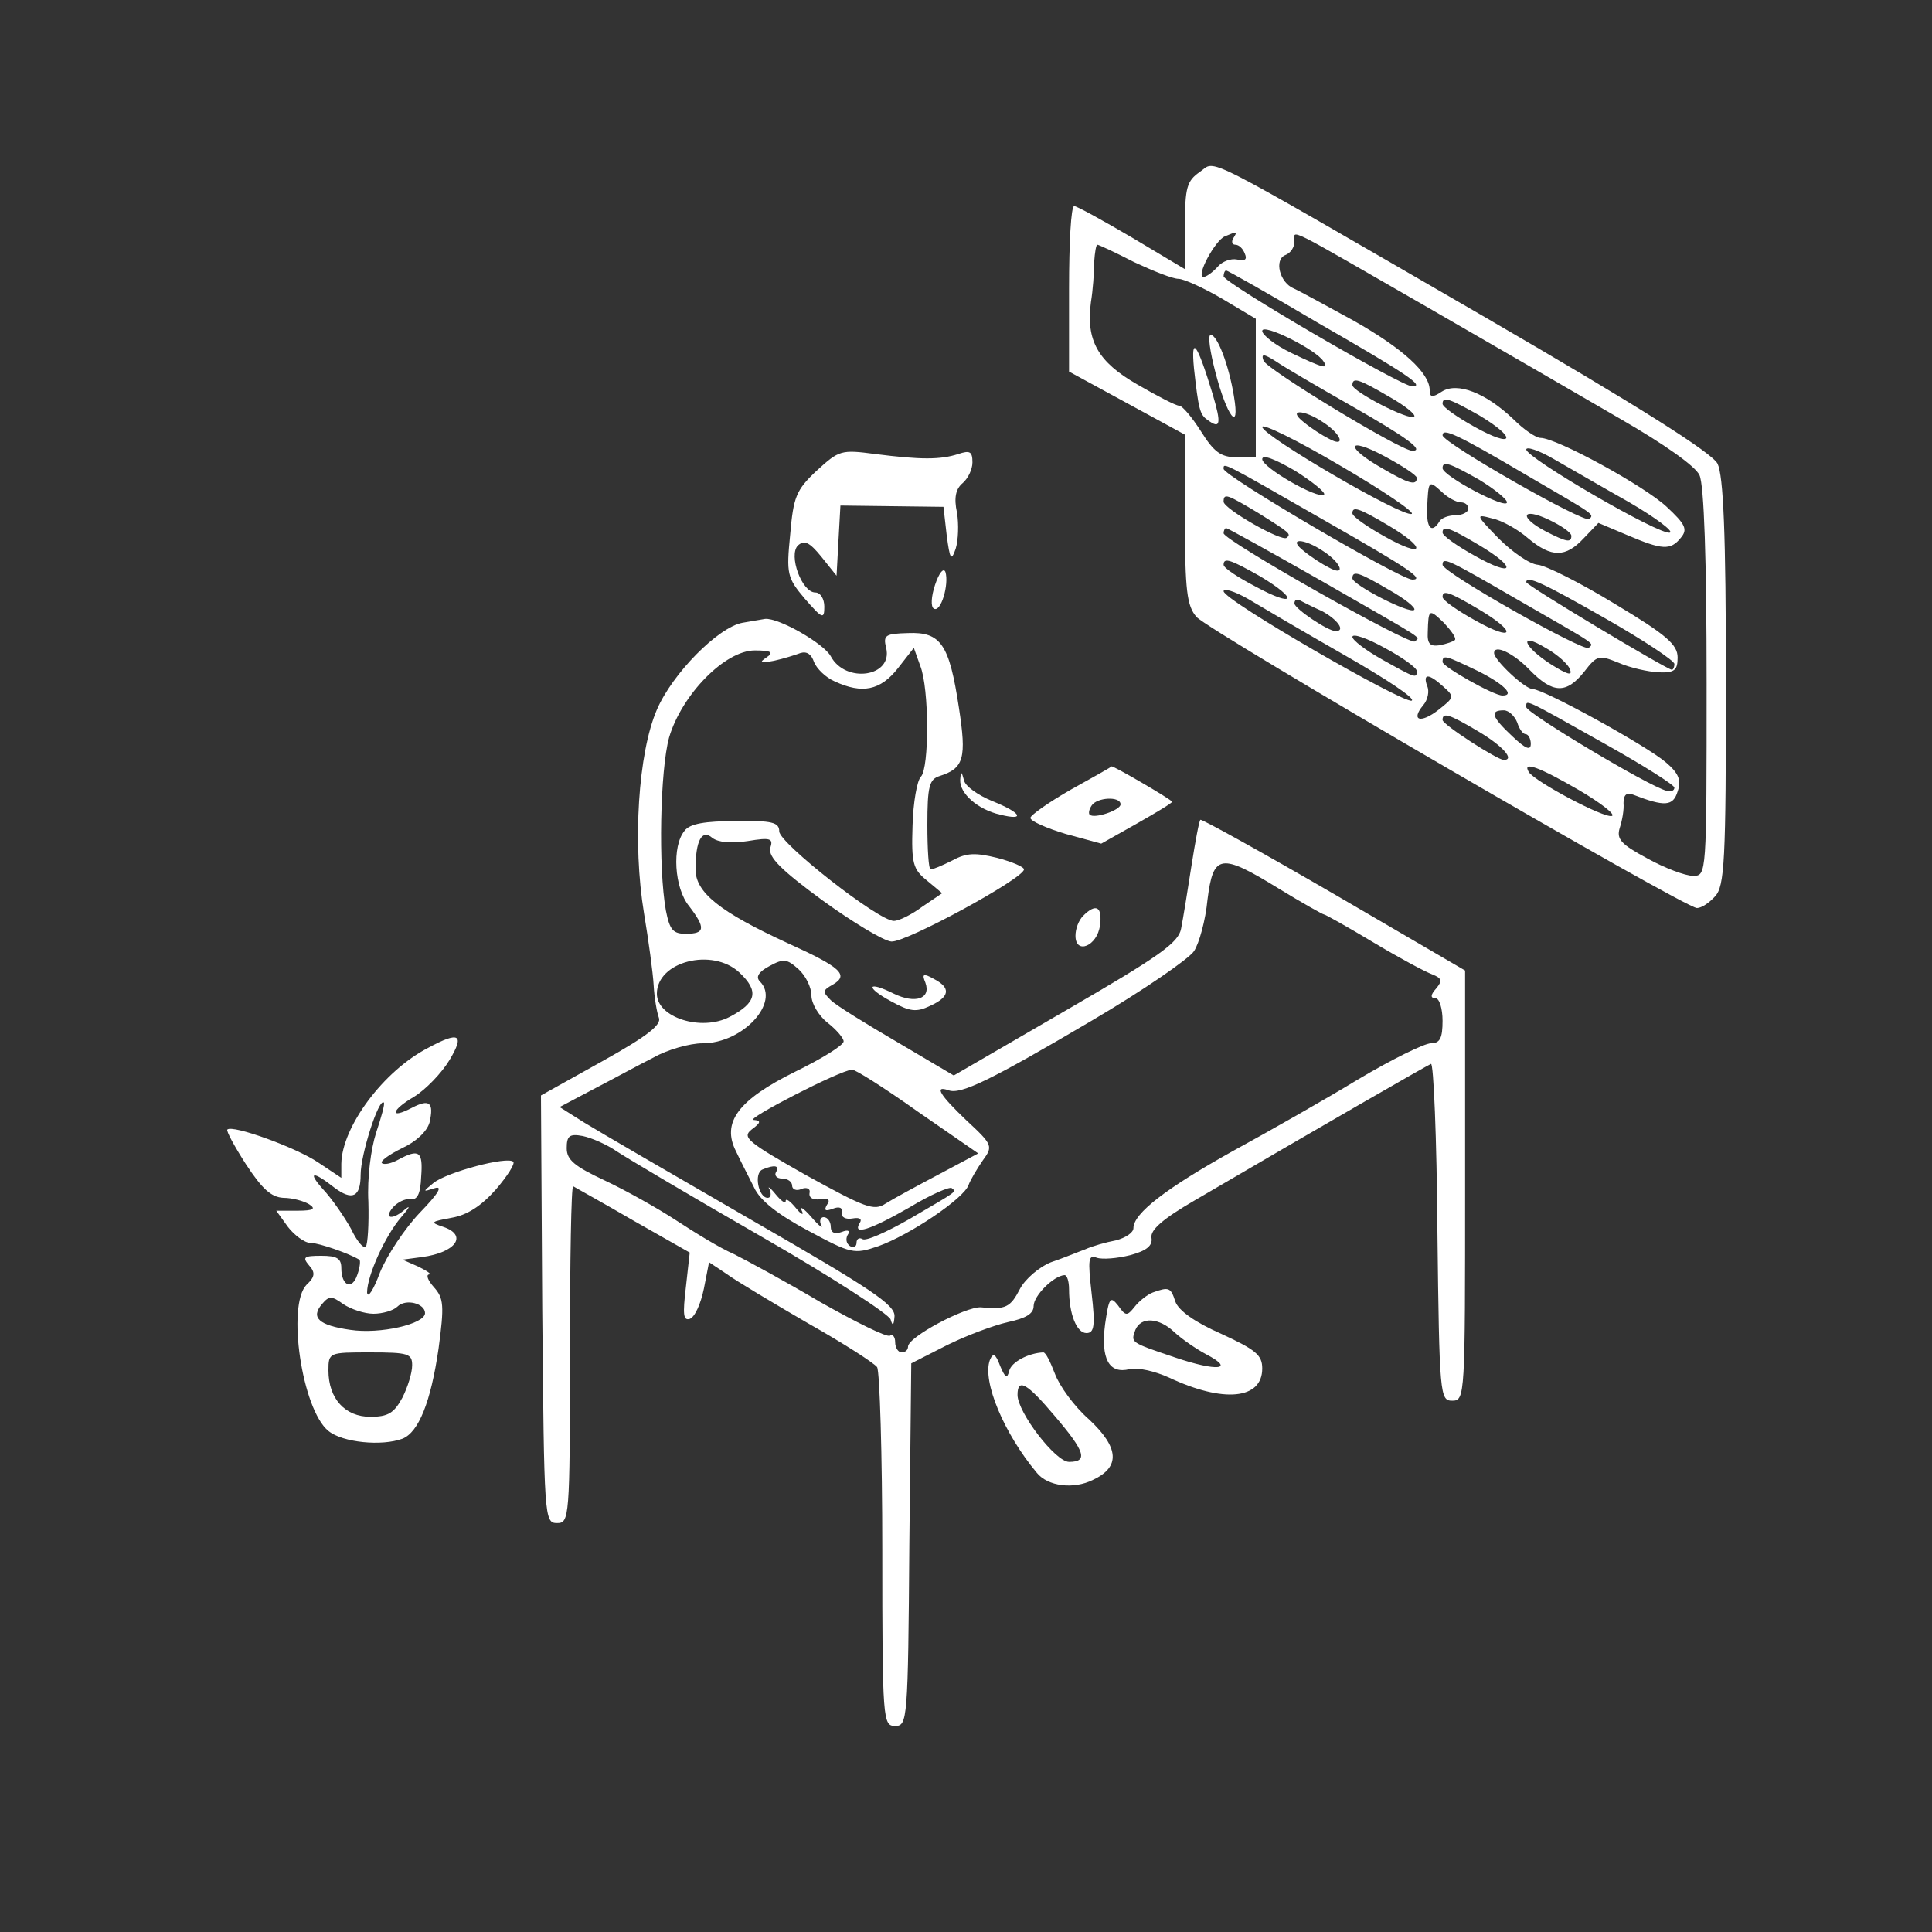 <svg  version="1.0" xmlns="http://www.w3.org/2000/svg"  width="300pt" height="300pt" viewBox="0 0 300 300"  preserveAspectRatio="xMidYMid meet"><rect x="0" y="0" width="300" height="300" fill="#333333" stroke="none"/>  <g transform="translate(0,300) scale(0.1,-0.1)" fill="#ffffff" stroke="none"> <path d="M1863 2733 c-20 -14 -23 -24 -23 -83 l0 -68 -82 49 c-46 27 -86 49 -90 49 -5 0 -8 -58 -8 -128 l0 -129 90 -49 90 -49 0 -131 c0 -111 3 -135 18 -152 19 -22 758 -452 777 -452 7 0 19 8 28 18 15 16 17 54 17 333 0 233 -4 320 -13 339 -9 17 -119 87 -362 228 -453 262 -415 243 -442 225z m52 -103 c-3 -5 -2 -10 3 -10 6 0 12 -6 15 -14 4 -9 0 -12 -12 -9 -10 2 -23 -3 -30 -11 -8 -9 -18 -16 -22 -16 -13 0 18 57 33 63 19 8 20 8 13 -3z m310 -112 c99 -57 230 -133 292 -169 66 -38 116 -73 122 -87 7 -15 11 -130 11 -322 0 -299 0 -300 -21 -300 -12 0 -44 12 -71 27 -41 22 -48 30 -43 47 4 12 7 29 6 39 0 13 5 17 15 13 49 -19 62 -18 69 5 6 17 2 28 -18 45 -30 26 -190 114 -207 114 -12 0 -60 45 -60 56 0 14 30 0 55 -26 36 -37 57 -38 85 -3 20 26 23 26 53 14 18 -8 46 -14 62 -15 25 -1 30 3 30 23 0 20 -17 35 -97 83 -54 33 -108 60 -120 61 -13 1 -40 20 -61 41 -36 37 -36 38 -10 31 15 -3 40 -17 56 -31 36 -30 58 -30 86 0 l23 24 45 -19 c54 -23 67 -24 83 -4 11 13 7 21 -22 48 -34 32 -171 107 -196 107 -7 0 -26 13 -42 29 -43 41 -87 58 -111 43 -15 -10 -19 -9 -19 2 0 27 -42 65 -118 108 -42 23 -84 46 -93 50 -22 9 -31 45 -13 52 8 3 14 12 14 21 0 19 -20 28 215 -107z m-464 75 c30 -14 60 -26 69 -26 8 0 39 -14 68 -31 l52 -31 0 -107 0 -108 -30 0 c-24 0 -35 8 -55 40 -14 22 -29 40 -34 40 -5 0 -34 15 -65 33 -61 35 -80 68 -72 128 3 18 5 46 5 62 1 15 3 27 5 27 2 0 28 -12 57 -27z m285 -94 c141 -81 167 -99 147 -99 -17 0 -293 161 -293 171 0 5 2 9 4 9 2 0 66 -36 142 -81z m9 -60 c9 -13 0 -11 -50 13 -25 12 -45 28 -45 34 0 13 84 -29 95 -47z m43 -69 c86 -49 115 -70 95 -70 -18 0 -227 127 -231 140 -4 11 0 11 19 -1 13 -9 66 -40 117 -69z m59 14 c25 -14 42 -28 39 -31 -7 -7 -96 39 -96 49 0 13 11 9 57 -18z m140 -29 c60 -36 54 -52 -7 -18 -27 15 -50 31 -50 36 0 12 11 8 57 -18z m-242 -11 c29 -19 35 -40 8 -25 -10 5 -27 16 -38 25 -27 21 -1 21 30 0z m137 -142 c-15 -5 -231 121 -232 135 0 6 55 -21 121 -60 67 -39 117 -73 111 -75z m177 61 c110 -64 106 -61 99 -69 -8 -7 -227 118 -228 130 0 12 22 2 129 -61z m-169 -5 c0 -13 -13 -9 -54 15 -58 33 -55 50 3 19 28 -15 51 -30 51 -34z m330 -38 c41 -24 69 -45 63 -47 -15 -5 -223 116 -223 129 0 5 19 -1 43 -15 23 -13 76 -44 117 -67z m-474 12 c-9 -8 -96 42 -96 55 0 8 20 0 51 -18 27 -17 48 -34 45 -37z m4 -42 c128 -73 153 -90 133 -90 -18 0 -293 161 -293 172 0 10 -4 12 160 -82z m237 65 c23 -14 43 -30 43 -35 0 -12 -100 41 -100 53 0 12 11 8 57 -18z m-29 -35 c7 0 12 -4 12 -10 0 -5 -9 -10 -19 -10 -11 0 -23 -4 -26 -10 -12 -19 -20 -10 -19 20 2 44 2 45 22 27 10 -10 24 -17 30 -17z m-315 -16 c51 -32 52 -33 45 -39 -7 -7 -98 45 -98 56 0 14 6 11 53 -17z m203 -20 c61 -36 56 -52 -6 -17 -27 15 -50 31 -50 36 0 11 9 9 56 -19z m284 -16 c0 -11 -7 -10 -40 7 -42 22 -37 38 5 18 19 -9 35 -20 35 -25z m-388 -70 c167 -96 153 -86 145 -94 -7 -7 -297 157 -297 168 0 4 2 8 4 8 2 0 69 -37 148 -82z m244 56 c61 -36 56 -52 -6 -17 -27 15 -50 31 -50 36 0 11 9 9 56 -19z m-241 -10 c29 -19 35 -40 8 -25 -10 5 -27 16 -38 25 -27 21 -1 21 30 0z m-98 -39 c60 -36 54 -49 -7 -16 -27 14 -50 29 -50 34 0 12 11 8 57 -18z m401 -37 c125 -72 117 -66 109 -74 -7 -7 -227 117 -227 129 0 13 9 8 118 -55z m-201 16 c25 -14 42 -28 39 -31 -7 -7 -96 39 -96 49 0 13 11 9 57 -18z m337 -45 c58 -33 106 -65 106 -70 0 -5 -2 -9 -4 -9 -7 0 -226 131 -226 136 0 11 26 -1 124 -57z m-405 -57 c63 -36 110 -67 103 -70 -14 -4 -292 156 -292 170 0 5 17 0 38 -12 20 -12 88 -52 151 -88z m207 72 c61 -36 56 -52 -6 -17 -27 15 -50 31 -50 36 0 11 9 9 56 -19z m-243 -3 c24 -13 37 -31 21 -31 -12 0 -64 35 -64 43 0 5 3 7 8 5 4 -2 19 -10 35 -17z m206 -45 c-2 -2 -13 -6 -24 -8 -14 -2 -19 2 -18 20 1 37 2 37 25 15 12 -13 20 -24 17 -27z m-59 -48 c0 -12 -2 -11 -54 18 -25 14 -46 30 -46 35 0 6 23 -2 50 -17 28 -15 50 -31 50 -36z m238 2 c4 -10 -5 -7 -29 8 -44 28 -52 52 -9 26 18 -10 36 -26 38 -34z m-143 -2 c40 -20 58 -38 38 -38 -14 0 -93 45 -93 52 0 12 5 10 55 -14z m-54 -24 c18 -16 17 -17 -7 -36 -28 -22 -44 -17 -24 7 7 8 10 22 6 30 -7 20 3 19 25 -1z m251 -89 c59 -33 108 -64 108 -68 0 -5 -6 -7 -12 -5 -28 7 -218 121 -218 130 0 12 -6 15 122 -57z m-136 33 c3 -10 9 -18 13 -18 4 0 8 -7 8 -15 0 -11 -8 -8 -29 12 -32 30 -35 40 -13 40 8 0 17 -9 21 -19z m-60 -14 c37 -22 57 -44 39 -44 -10 0 -95 55 -95 62 0 12 9 10 56 -18z m156 -91 c34 -20 57 -38 51 -40 -12 -4 -119 53 -129 68 -11 18 16 8 78 -28z"/> <path d="M1887 2423 c18 -70 39 -97 29 -38 -8 49 -26 95 -36 95 -5 0 -1 -26 7 -57z"/> <path d="M1854 2428 c7 -63 9 -72 21 -80 20 -15 22 -7 8 40 -24 79 -34 93 -29 40z"/> <path d="M1268 2269 c-32 -30 -36 -41 -41 -99 -6 -61 -5 -67 23 -100 27 -31 30 -32 30 -12 0 12 -6 22 -14 22 -21 0 -42 58 -27 73 10 9 18 5 36 -17 l24 -30 3 55 3 54 80 -1 80 -1 5 -44 c5 -38 7 -41 14 -21 4 13 5 38 2 56 -5 23 -2 37 9 46 8 7 15 21 15 32 0 17 -4 19 -22 13 -28 -9 -58 -9 -129 0 -53 7 -56 6 -91 -26z"/> <path d="M1452 2092 c-6 -18 -7 -34 -2 -37 11 -7 24 38 18 57 -3 7 -10 -2 -16 -20z"/> <path d="M1153 2033 c-38 -7 -109 -79 -133 -135 -29 -67 -38 -207 -20 -316 7 -42 14 -93 15 -112 1 -19 5 -42 8 -50 5 -11 -18 -29 -88 -68 l-95 -53 2 -332 c3 -324 3 -332 23 -332 19 0 20 7 20 263 0 144 2 261 5 260 3 -2 45 -25 93 -53 l88 -50 -6 -54 c-5 -42 -4 -52 6 -49 8 3 17 23 22 47 l8 41 27 -18 c15 -11 72 -45 127 -77 55 -31 103 -62 107 -68 4 -7 8 -135 8 -284 0 -266 1 -273 20 -273 19 0 20 8 22 282 l3 281 55 28 c30 15 73 31 95 36 28 6 40 13 40 25 0 16 31 47 48 48 4 0 7 -10 7 -22 0 -39 12 -68 27 -68 12 0 14 11 8 62 -6 53 -5 60 8 55 9 -3 32 -1 52 4 26 7 35 15 33 27 -2 12 17 29 67 58 198 116 360 209 367 212 4 2 9 -115 10 -260 3 -255 4 -263 23 -263 20 0 20 7 20 334 l0 334 -204 119 c-112 65 -206 117 -207 115 -2 -1 -8 -34 -14 -72 -6 -39 -13 -82 -16 -97 -4 -22 -34 -43 -179 -127 l-174 -101 -88 52 c-48 28 -95 57 -103 65 -13 13 -13 15 3 24 26 15 13 27 -71 65 -104 48 -142 78 -142 114 0 45 10 63 26 49 9 -7 29 -9 55 -5 36 6 40 4 35 -11 -3 -14 17 -34 81 -81 47 -34 95 -63 107 -64 22 -2 206 98 206 112 0 4 -19 12 -42 18 -33 8 -47 8 -69 -4 -16 -8 -30 -14 -34 -14 -3 0 -5 31 -5 69 0 60 3 71 19 76 38 12 42 28 30 106 -15 99 -28 118 -79 116 -35 -1 -39 -3 -34 -23 11 -45 -63 -56 -86 -13 -11 20 -81 60 -102 58 -7 -1 -23 -4 -35 -6z m37 -54 c-12 -8 -9 -9 12 -5 14 3 33 9 41 12 10 3 17 -2 21 -14 4 -10 18 -24 32 -30 43 -20 71 -14 98 20 l25 32 10 -28 c14 -35 14 -159 1 -172 -6 -6 -12 -40 -13 -76 -2 -59 1 -68 22 -85 l24 -20 -31 -21 c-16 -12 -36 -22 -44 -22 -24 0 -178 121 -178 139 0 14 -11 17 -67 16 -48 0 -72 -4 -80 -15 -20 -24 -16 -89 7 -117 26 -34 25 -43 -5 -43 -20 0 -25 6 -31 36 -12 67 -9 218 5 269 20 67 87 135 133 135 26 0 30 -3 18 -11z m796 -359 c36 -22 68 -40 70 -40 2 0 36 -19 76 -43 40 -24 81 -46 92 -50 15 -6 16 -10 6 -22 -9 -10 -9 -15 -1 -15 6 0 11 -16 11 -35 0 -27 -4 -35 -18 -35 -10 0 -61 -25 -113 -56 -51 -31 -139 -81 -194 -111 -104 -58 -155 -97 -155 -120 0 -7 -12 -15 -27 -19 -16 -3 -37 -9 -48 -14 -11 -4 -35 -14 -53 -20 -18 -7 -40 -26 -48 -41 -15 -29 -22 -33 -61 -29 -24 1 -113 -46 -113 -61 0 -5 -4 -9 -10 -9 -5 0 -10 7 -10 16 0 8 -4 13 -8 10 -5 -3 -53 21 -108 52 -54 32 -115 65 -135 75 -21 9 -60 33 -89 52 -29 19 -79 47 -111 62 -47 22 -59 32 -59 50 0 19 4 23 25 19 14 -3 37 -13 53 -24 15 -10 116 -70 224 -132 108 -62 199 -121 201 -129 3 -11 5 -9 6 5 1 18 -37 43 -221 149 -123 71 -240 139 -261 152 l-38 24 53 28 c29 15 71 38 93 49 21 12 56 22 76 22 63 0 121 64 89 96 -7 7 -2 15 15 24 22 12 27 11 45 -5 11 -10 20 -28 20 -41 0 -12 11 -31 25 -42 14 -11 25 -24 25 -29 0 -6 -34 -27 -75 -47 -89 -44 -115 -79 -92 -124 7 -15 20 -40 28 -56 9 -20 37 -42 84 -67 67 -36 71 -37 109 -24 48 17 133 74 140 95 3 8 13 25 22 38 16 22 16 24 -25 62 -42 40 -51 55 -28 47 19 -7 66 16 222 108 80 47 151 96 159 108 8 12 18 48 21 80 9 71 20 73 111 17z m-838 -130 c31 -29 27 -47 -15 -69 -44 -23 -113 -1 -113 36 0 50 86 72 128 33z m277 -216 l94 -65 -62 -33 c-34 -18 -71 -38 -82 -45 -18 -12 -32 -6 -123 44 -92 52 -100 59 -85 71 15 11 15 14 3 15 -13 1 134 77 153 78 4 1 50 -28 102 -65z m-220 -94 c-3 -5 1 -10 9 -10 9 0 16 -5 16 -11 0 -6 7 -9 15 -5 8 3 14 0 12 -7 -1 -7 6 -11 17 -9 12 2 16 -1 10 -9 -5 -9 -2 -10 9 -6 10 4 16 2 14 -6 -1 -7 6 -11 17 -9 11 2 15 -1 11 -7 -12 -20 16 -11 77 24 33 20 63 33 66 30 7 -6 11 -3 -66 -48 -35 -20 -68 -35 -73 -31 -5 3 -9 0 -9 -6 0 -6 -5 -8 -10 -5 -6 4 -7 11 -4 17 5 7 1 9 -9 5 -11 -4 -17 -1 -17 8 0 8 -5 15 -11 15 -5 0 -7 -6 -4 -12 4 -7 -3 -2 -15 12 -12 14 -19 18 -15 10 4 -8 -1 -6 -9 4 -9 11 -16 16 -16 11 0 -5 -7 0 -16 11 -8 10 -13 13 -9 7 3 -7 2 -13 -3 -13 -14 0 -22 38 -8 44 19 8 27 6 21 -4z"/> <path d="M1663 1774 c-35 -20 -63 -40 -63 -44 0 -5 25 -16 55 -25 l55 -15 55 31 c30 17 55 32 55 34 0 3 -91 56 -94 55 0 -1 -29 -17 -63 -36z m77 -23 c0 -9 -41 -23 -48 -16 -2 2 -1 8 3 14 8 13 45 15 45 2z"/> <path d="M1491 1789 c-1 -21 27 -46 62 -54 40 -10 33 3 -12 21 -22 9 -42 23 -44 32 -4 15 -5 15 -6 1z"/> <path d="M1682 1578 c-7 -7 -12 -20 -12 -31 0 -30 34 -16 38 16 4 29 -6 35 -26 15z"/> <path d="M1437 1474 c9 -25 -16 -33 -49 -17 -42 21 -45 10 -4 -12 29 -16 39 -17 60 -7 31 14 33 28 6 42 -16 9 -19 8 -13 -6z"/> <path d="M665 1373 c-70 -36 -134 -123 -135 -180 l0 -22 -36 24 c-34 23 -133 59 -141 51 -2 -2 11 -26 29 -54 25 -38 39 -51 58 -52 14 0 32 -5 40 -10 11 -7 7 -10 -18 -10 l-33 0 18 -25 c10 -13 26 -25 35 -25 14 0 61 -17 76 -26 2 -1 1 -12 -3 -23 -8 -25 -25 -18 -25 10 0 15 -7 19 -31 19 -27 0 -30 -2 -19 -15 10 -11 9 -18 -4 -30 -31 -32 -7 -194 34 -227 22 -18 83 -24 115 -12 25 10 44 57 56 140 9 67 8 78 -7 95 -9 10 -13 19 -8 20 5 0 -2 5 -16 12 l-25 11 30 4 c53 7 72 34 33 47 -21 7 -19 8 13 14 24 4 46 18 69 44 18 21 30 40 27 43 -9 9 -103 -16 -124 -33 -17 -14 -17 -14 2 -8 13 4 6 -8 -23 -38 -23 -24 -51 -66 -62 -93 -10 -27 -19 -41 -20 -31 0 26 28 88 53 117 12 14 15 19 7 13 -20 -18 -35 -16 -20 2 7 8 19 14 27 13 11 -2 16 8 17 35 3 39 -3 44 -36 26 -11 -6 -22 -8 -25 -5 -3 3 11 13 31 23 22 10 39 26 43 40 7 31 0 37 -27 23 -36 -19 -33 -4 3 17 18 11 43 37 55 57 24 40 15 45 -33 19z m-81 -132 c-8 -25 -14 -70 -12 -107 1 -35 -1 -66 -4 -70 -4 -3 -14 9 -23 28 -10 18 -29 46 -44 62 -24 27 -15 28 18 2 28 -21 41 -15 41 20 0 31 28 119 36 112 2 -2 -4 -23 -12 -47z m-4 -281 c14 0 31 5 37 11 13 13 43 5 43 -10 0 -17 -70 -33 -116 -26 -49 7 -62 19 -44 40 11 13 15 13 33 0 12 -8 33 -15 47 -15z m60 -80 c0 -12 -7 -34 -15 -50 -13 -24 -22 -30 -50 -30 -39 0 -65 28 -65 72 0 28 1 28 65 28 59 0 65 -2 65 -20z"/> <path d="M1790 993 c-8 -3 -21 -13 -28 -22 -12 -15 -14 -15 -26 2 -12 15 -14 12 -20 -29 -7 -54 6 -78 38 -70 12 3 39 -3 61 -13 85 -40 145 -34 145 14 0 21 -10 29 -64 54 -41 18 -66 36 -71 50 -7 22 -10 23 -35 14z m34 -62 c12 -11 34 -26 49 -34 46 -24 17 -27 -48 -5 -71 24 -69 23 -62 43 9 21 37 19 61 -4z"/> <path d="M1537 888 c-12 -33 22 -114 73 -175 17 -21 57 -26 87 -11 43 20 41 50 -6 94 -23 20 -46 52 -53 71 -7 18 -14 33 -18 33 -23 -1 -50 -15 -53 -29 -3 -12 -6 -11 -14 8 -7 19 -11 21 -16 9z m101 -87 c47 -55 52 -71 22 -71 -21 0 -80 77 -80 104 0 27 15 18 58 -33z"/> </g> </svg> 